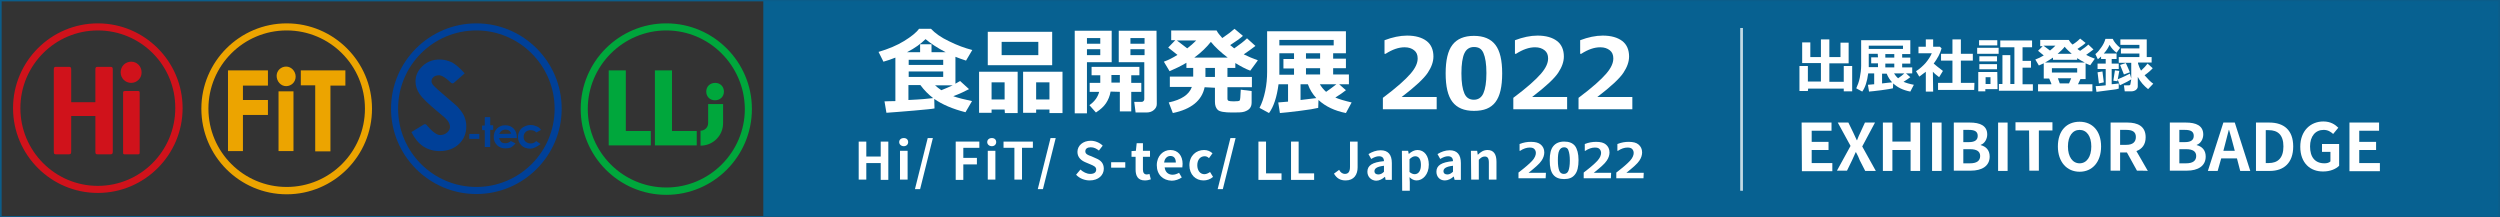 <?xml version="1.0" encoding="utf-8"?>
<!-- Generator: Adobe Illustrator 26.3.1, SVG Export Plug-In . SVG Version: 6.00 Build 0)  -->
<svg version="1.1" id="レイヤー_1" xmlns="http://www.w3.org/2000/svg" xmlns:xlink="http://www.w3.org/1999/xlink" x="0px"
	 y="0px" viewBox="0 0 920 80" style="enable-background:new 0 0 920 80;" xml:space="preserve">
<rect x="0" y="0" width="920" height="80" fill="#333333" stroke="none"/>
<style type="text/css">
	.st0{fill:#076191;}
	.st1{fill:#004098;}
	.st2{fill:#D0121B;}
	.st3{fill:#ECA400;}
	.st4{fill:#00A73C;}
	.st5{fill:none;stroke:#C3DAE4;stroke-miterlimit:10;}
	.st6{fill:#FFFFFF;}
	.st7{fill:none;}
	.st8{fill:none;stroke:#0B5D8A;stroke-miterlimit:10;}
</style>
<g id="下地">
	<rect x="280.9" y="0" class="st0" width="639.1" height="80"/>
	<g>
		<g>
			<path class="st1" d="M175.3,71.4c-17.3,0-31.4-14.1-31.4-31.4S158,8.6,175.3,8.6s31.4,14.1,31.4,31.4S192.6,71.4,175.3,71.4z
				 M175.3,11.2c-15.9,0-28.8,12.9-28.8,28.8s12.9,28.8,28.8,28.8s28.8-12.9,28.8-28.8S191.1,11.2,175.3,11.2z"/>
			<g>
				<g>
					<g>
						<path class="st1" d="M171,27l-4,3.5c-0.3,0.3-0.7,0.2-1,0c0,0-2.7-2.8-4.4-2.8c-0.8,0-1.5,0.2-2,0.6s-0.8,0.9-0.8,1.5
							s0.2,1,0.6,1.5c0.5,0.6,2,2,4.5,4.1c2.3,2,3.8,3.2,4.3,3.7c1.2,1.3,2.1,2.5,2.6,3.6c0.5,1.2,0.8,2.4,0.8,3.8
							c0,2.6-0.9,4.8-2.7,6.5s-4.2,2.6-7.1,2.6c-2.3,0-4.3-0.6-6-1.7c-1.7-1.1-3.2-2.9-4.4-5.3l4.6-2.8c0.3-0.2,0.8-0.1,1,0.2
							c0,0,2.9,3.7,4.9,3.7c1.1,0,1.9-0.3,2.6-0.9c0.7-0.6,1.1-1.3,1.1-2.1c0-0.7-0.3-1.5-0.8-2.2s-1.7-1.8-3.6-3.3
							c-3.5-2.9-5.8-5.1-6.8-6.6s-1.5-3.1-1.5-4.6c0-2.2,0.9-4.1,2.6-5.7c1.7-1.6,3.8-2.4,6.3-2.4c1.6,0,3.1,0.4,4.6,1.1
							C167.7,23.7,169.3,25.1,171,27z"/>
					</g>
				</g>
			</g>
			<g>
				<g>
					<g>
						<path class="st1" d="M172.7,49.4c0-0.1,0.1-0.1,0.1-0.1h3.5c0.1,0,0.1,0.1,0.1,0.1V51c0,0.1-0.1,0.1-0.1,0.1h-3.5
							c-0.1,0-0.1-0.1-0.1-0.1V49.4z"/>
					</g>
					<g>
						<path class="st1" d="M178.4,43.2c0-0.1,0.1-0.1,0.1-0.1h1.8c0.1,0,0.1,0.1,0.1,0.1V46c0,0.1,0.1,0.1,0.1,0.1h0.9
							c0.1,0,0.1,0.1,0.1,0.1v1.5c0,0.1-0.1,0.1-0.1,0.1h-0.9c-0.1,0-0.1,0.1-0.1,0.1V54c0,0.1-0.1,0.1-0.1,0.1h-1.8
							c-0.1,0-0.1-0.1-0.1-0.1v-6c0-0.1-0.1-0.1-0.1-0.1h-0.8c-0.1,0-0.1-0.1-0.1-0.1v-1.5c0-0.1,0.1-0.1,0.1-0.1h0.8
							c0.1,0,0.1-0.1,0.1-0.1V43.2z"/>
					</g>
					<g>
						<path class="st1" d="M190.2,50.7c0,0.1-0.1,0.1-0.1,0.1h-6.3c-0.1,0-0.1,0.1-0.1,0.1s0.3,0.9,0.7,1.3s0.9,0.5,1.6,0.5
							c0.8,0,1.4-0.3,2-0.8l1.6,0.8c0.1,0,0.1,0.1,0,0.2c0,0-0.9,1-1.5,1.3s-1.3,0.4-2.1,0.4c-1.3,0-2.3-0.4-3.1-1.2s-1.2-1.8-1.2-3
							c0-1.3,0.4-2.3,1.2-3.1s1.8-1.2,3-1.2c1.3,0,2.3,0.4,3.1,1.2s1.2,1.9,1.2,3.3L190.2,50.7z M188,49.2c0.1,0,0.1-0.1,0.1-0.1
							s-0.3-0.7-0.7-1s-0.9-0.4-1.4-0.4c-0.6,0-1.1,0.2-1.5,0.5c-0.3,0.2-0.5,0.5-0.8,1.1L188,49.2L188,49.2z"/>
					</g>
					<g>
						<path class="st1" d="M199.1,47.8l-1.6,0.9c-0.1,0-0.2,0-0.2,0s-0.5-0.5-0.9-0.6c-0.3-0.1-0.7-0.2-1.1-0.2
							c-0.8,0-1.4,0.2-1.9,0.7s-0.7,1-0.7,1.8c0,0.7,0.2,1.3,0.7,1.7s1.1,0.7,1.8,0.7c0.9,0,1.6-0.3,2.1-0.9l1.5,1
							c0.1,0,0.1,0.1,0,0.2c0,0-2,1.6-3.6,1.6c-1.4,0-2.6-0.4-3.4-1.3c-0.8-0.8-1.2-1.8-1.2-3c0-0.8,0.2-1.5,0.6-2.2
							c0.4-0.7,0.9-1.2,1.7-1.6s1.5-0.6,2.4-0.6c0.8,0,1.5,0.2,2.2,0.5C198.1,46.7,198.7,47.2,199.1,47.8z"/>
					</g>
				</g>
			</g>
		</g>
		<g>
			<path class="st2" d="M36,71C18.8,71,4.8,57,4.8,39.8S18.8,8.6,36,8.6s31.2,14,31.2,31.2S53.2,71,36,71z M36,11.2
				C20.3,11.2,7.5,24,7.5,39.8S20.3,68.4,36,68.4s28.5-12.8,28.5-28.6C64.6,24,51.8,11.2,36,11.2z"/>
			<g>
				<path class="st2" d="M45.3,37.3v-3.1c0-0.5,0.1-0.7,0.7-0.7h4.7c0.6,0,0.7,0.1,0.7,0.7v21.9c0,0.5-0.1,0.7-0.7,0.7H46
					c-0.6,0-0.7-0.1-0.7-0.7V37.3z M48.3,30.5c-2.2,0-3.9-1.7-3.9-3.9s1.7-3.9,3.9-3.9c2.1,0,3.8,1.7,3.8,3.9
					C52.2,28.7,50.4,30.5,48.3,30.5z"/>
				<path class="st2" d="M41.5,55.8c0,0.8-0.2,1-1,1h-4.4c-0.8,0-1-0.1-1-1V42.7h-8.9v13.1c0,0.8-0.2,1-1,1h-4.4c-0.8,0-1-0.1-1-1
					V25.6c0-0.9,0.2-1,1-1h4.4c0.8,0,1,0.1,1,1v12h8.9v-12c0-0.9,0.2-1,1-1h4.4c0.8,0,1,0.1,1,1C41.5,25.6,41.5,55.8,41.5,55.8z"/>
			</g>
		</g>
		<g>
			<path class="st3" d="M105.5,11.2c-15.9,0-28.8,12.9-28.8,28.8s12.9,28.8,28.8,28.8s28.8-12.9,28.8-28.8S121.4,11.2,105.5,11.2
				 M105.5,71.5c-17.3,0-31.4-14.1-31.4-31.5c0-17.3,14.1-31.4,31.4-31.4s31.4,14.1,31.4,31.4C136.9,57.4,122.8,71.5,105.5,71.5"/>
			<g>
				<path class="st3" d="M83.9,25.9h14.7v5.6h-9.2v5.3h9.2v5.5h-9.2v13.3h-5.5V25.9z"/>
				<path class="st3" d="M108.8,28.2c0,2-1.6,3.5-3.5,3.5c-2,0-3.5-1.8-3.5-3.8c0-1.9,1.6-3.4,3.5-3.4
					C107.2,24.5,108.8,26.2,108.8,28.2z M102.5,33.6h5.5v22h-5.5V33.6z"/>
				<path class="st3" d="M110.7,25.9h16.4v5.6h-5.5v24.2H116V31.4h-5.3V25.9L110.7,25.9z"/>
			</g>
		</g>
		<g>
			<path class="st4" d="M245.2,71.7c-17.4,0-31.5-14.2-31.5-31.6s14.1-31.5,31.5-31.5s31.5,14.2,31.5,31.5
				C276.7,57.6,262.5,71.7,245.2,71.7 M245.2,11.2c-15.9,0-28.9,13-28.9,28.9c0,16,13,28.9,28.9,28.9s28.9-13,28.9-28.9
				C274,24.2,261.1,11.2,245.2,11.2"/>
			<polygon class="st4" points="239.5,53.5 224,53.5 224,25.9 230.3,25.9 230.3,48.2 239.5,48.2 			"/>
			<polygon class="st4" points="256.4,53.5 241,53.5 241,25.9 247.3,25.9 247.3,48.2 256.4,48.2 			"/>
			<path class="st4" d="M257.8,53.6v-5.5c1.5,0,2.8-1.2,2.8-2.8v-7h5.5v7C266.1,49.9,262.4,53.6,257.8,53.6"/>
			<path class="st4" d="M263.1,36.9c-1.9,0-3.2-1.4-3.2-3.2c0-1.9,1.4-3.2,3.3-3.2s3.2,1.4,3.2,3.2C266.4,35.6,265,36.9,263.1,36.9"
				/>
		</g>
	</g>
</g>
<g id="テキスト">
	<line class="st5" x1="640.9" y1="10.3" x2="640.9" y2="70.2"/>
	<g>
		<g>
			<path class="st6" d="M665.3,33.5h-3.1v-9.2h3.1V30h4.8v-6.8h-6.9v-7.6h3V21h3.9v-6.5h3.1V21h4.1v-5.3h3v7.6h-7.1v6.8h5.3v-5.8
				h3.1v9.3h-3.1v-1h-13.1L665.3,33.5L665.3,33.5z"/>
			<path class="st6" d="M696.6,32.5c-0.8,0.2-2.2,0.4-4.3,0.7s-3.6,0.4-4.5,0.5l-0.4-2.5l2.3-0.2v-4h-2.2c-0.4,3-1.1,5.2-2.2,6.7
				l-2.2-1.2c0.5-1.1,1-2.4,1.3-3.9s0.5-3,0.5-4.4v-9.4H703v5.1h-3v1.3h3v2.2h-3v1.4h3.7V27h-2.3l1.6,1.4c-0.6,0.5-1.4,1-2.5,1.7
				c0.9,0.4,2.2,0.8,3.8,1.1l-1.3,2.5c-2.6-0.5-4.7-1.5-6.3-3L696.6,32.5L696.6,32.5z M691,19.8h-3.3v3.9c0,0.3,0,0.7,0,1h3.4v-1.4
				h-2.5v-2.2h2.5L691,19.8L691,19.8z M687.7,18h12.6v-1.2h-12.6V18z M692.6,30.7c1.5-0.2,2.8-0.3,3.7-0.4c-0.8-0.9-1.5-1.9-2-3.2
				h-1.7V30.7L692.6,30.7z M697.1,19.9h-3.3v1.3h3.3V19.9z M693.8,24.8h3.3v-1.4h-3.3V24.8z M700.8,27H697c0.4,0.6,0.8,1.2,1.5,1.8
				C699.4,28.2,700.2,27.6,700.8,27z"/>
			<path class="st6" d="M711.4,33.7h-2.7v-7.3c-0.8,0.6-1.6,1.2-2.4,1.8l-1.2-2c1.3-0.8,2.5-1.9,3.5-3c1-1.2,1.8-2.4,2.3-3.6H706
				v-2.4h2.7v-2.7h2.7v2.7h2.5l0.6,0.6c-0.5,1.9-1.5,3.7-2.9,5.6c0.7,0.6,1.8,1.5,3.4,2.7l-1.4,2.3c-0.9-0.7-1.7-1.3-2.3-2
				L711.4,33.7L711.4,33.7z M726.5,33.1h-13.3v-2.6h5.3v-8.2h-4.2v-2.5h4.2v-5.3h3.1v5.3h4.4v2.5h-4.4v8.2h5L726.5,33.1L726.5,33.1z
				"/>
			<path class="st6" d="M735.5,19.8h-7.9v-2.2h7.9V19.8z M735.1,32.8h-4.5v0.8H728v-7.1h7L735.1,32.8L735.1,32.8z M735,16.7h-6.7
				v-1.9h6.7V16.7z M734.9,22.6h-6.5v-1.9h6.5V22.6z M734.9,25.5h-6.5v-1.9h6.5V25.5z M732.5,30.9v-2.5h-1.8v2.5H732.5z M748.1,33.4
				h-12.5v-2.5h1.3V20.3h2.9v10.6h1.5V17.4h-5.2v-2.5h11.7v2.5h-3.5v5h3.1v2.5h-3.1V31h3.8V33.4L748.1,33.4z"/>
			<path class="st6" d="M754.9,30.8l-0.8-1.9h-2v-5.6c-0.6,0.3-1.2,0.5-1.8,0.8l-1.3-2.2c1.1-0.4,2.1-0.9,3.1-1.5
				c-1-0.8-1.7-1.4-2.1-1.7l1.7-1.7h-0.9v-2.3h10.5c0.3,0.5,0.7,1.1,1.4,1.7c1.3-0.8,2.2-1.6,2.8-2.2l2,1.6c-0.6,0.6-1.6,1.3-3,2.2
				c0.3,0.3,0.6,0.5,1,0.7c1.3-0.9,2.3-1.6,3-2.3l1.9,1.8c-0.8,0.6-1.7,1.3-2.7,2c1,0.5,2,1,3.2,1.4l-1.7,2.4
				c-0.5-0.2-1.1-0.4-1.7-0.7v5.8h-1.9l-0.9,1.9h5.3v2.6h-20V31h4.9V30.8z M752,16.8l2.4,1.8c0.8-0.6,1.4-1.2,2-1.8H752z M752.6,23
				h14.6c-1-0.5-1.9-1-2.8-1.6V22h-8.9v-0.8C754.5,21.9,753.6,22.4,752.6,23z M764.4,26.7v-1.6h-9.3v1.6H764.4z M757.2,19.8h5.2
				c-1-0.9-1.9-1.7-2.6-2.6C759.2,18,758.3,18.9,757.2,19.8z M757.3,28.8l0.7,1.9h3.4l0.8-1.9H757.3z"/>
			<path class="st6" d="M779.7,30.7v1.9c-0.5,0.2-1.2,0.3-2,0.4c-0.9,0.1-2.9,0.4-6.2,0.8l-0.3-2.1c0.7,0,2-0.1,3.7-0.3v-6h-3v-2h3
				v-1.7h-1.7v-0.9c-0.4,0.4-0.8,0.7-1.2,1l-0.9-1.9c0.8-0.6,1.5-1.5,2.2-2.5s1.2-2,1.5-3.1h2.7c0.4,1,1.3,2.1,2.7,3.3l-1.3,1.8
				c-1-0.7-1.9-1.7-2.6-2.9c-0.4,1-1.1,2.1-2.1,3.2h4.7v2h-1.8v1.7h2.6v2h-2.6V31C778.3,30.9,779.2,30.8,779.7,30.7z M774.2,30.3
				l-1.8,0.4l-0.5-4.1l1.8-0.3L774.2,30.3z M779.9,26.1l-0.7,3.8l-1.5-0.2l0.6-3.8L779.9,26.1z M784.3,29.2c-0.6,0.4-2,1.2-4.2,2.2
				l-0.8-2.2c1.9-0.8,3.4-1.5,4.5-2.1l0.5,1.8v-5.8h-4.6V21h7.6v-1.3h-6.8v-1.9h6.8v-1.3h-7v-2h9.7V21h1.8v2h-5v0.4
				c0.3,1,0.7,1.9,1.1,2.6c1.1-1,1.9-1.9,2.4-2.6l1.9,1.7c-0.6,0.7-1.6,1.6-3,2.6c1.3,1.5,2.3,2.5,3.2,3.1l-1.9,2
				c-1.5-1.2-2.8-2.6-3.8-4.5v3.5c0,0.5-0.2,0.9-0.7,1.3c-0.4,0.3-1,0.5-1.5,0.5h-2.6l-0.3-2.2h1.8c0.4,0,0.6-0.2,0.6-0.5
				L784.3,29.2L784.3,29.2z M783.8,26.6l-2.2,0.8c-0.3-0.8-0.8-2-1.4-3.5l2.1-0.7C782.9,24.5,783.4,25.6,783.8,26.6z"/>
		</g>
		<g>
			<rect x="660.9" y="41.7" class="st7" width="221.5" height="25.6"/>
			<path class="st6" d="M663,45.1h11v3h-7.3v4.1h6.2v3h-6.2V60h7.6v3h-11.2L663,45.1L663,45.1z"/>
			<path class="st6" d="M681,53.7l-4.7-8.6h3.9l1.8,3.7c0.4,0.8,0.8,1.7,1.3,2.8h0.1c0.4-1.1,0.8-2,1.2-2.8l1.7-3.7h3.7l-4.7,8.8
				l5,9h-3.9l-2-3.9c-0.4-1-0.8-2-1.4-3h-0.1c-0.5,1.1-0.9,2-1.3,2.9l-1.9,3.9H676L681,53.7z"/>
			<path class="st6" d="M692.9,45.1h3.5v7h6.7v-7h3.5v17.8h-3.5v-7.7h-6.7v7.7h-3.5V45.1z"/>
			<path class="st6" d="M711,45.1h3.5v17.8H711V45.1z"/>
			<path class="st6" d="M719,45.1h5.9c3.7,0,6.4,1.1,6.4,4.4c0,1.6-0.9,3.3-2.4,3.8v0.1c1.9,0.5,3.3,1.8,3.3,4.2
				c0,3.6-3,5.2-6.9,5.2H719V45.1z M724.6,52.3c2.3,0,3.2-0.9,3.2-2.3c0-1.6-1.1-2.2-3.2-2.2h-2.1v4.5H724.6z M725,60.1
				c2.4,0,3.7-0.9,3.7-2.7c0-1.7-1.3-2.5-3.7-2.5h-2.5v5.2H725z"/>
			<path class="st6" d="M735.3,45.1h3.5v17.8h-3.5V45.1z"/>
			<path class="st6" d="M746.7,48h-5v-3h13.6v3h-5v14.8h-3.5L746.7,48L746.7,48z"/>
			<path class="st6" d="M757.3,53.9c0-5.8,3.2-9.1,8-9.1c4.7,0,7.9,3.4,7.9,9.1s-3.2,9.3-7.9,9.3S757.3,59.6,757.3,53.9z
				 M769.6,53.9c0-3.8-1.7-6.1-4.3-6.1s-4.3,2.3-4.3,6.1s1.7,6.2,4.3,6.2C767.9,60.1,769.6,57.7,769.6,53.9z"/>
			<path class="st6" d="M786.4,62.8l-3.7-6.7h-2.5v6.7h-3.5V45.1h6.2c3.7,0,6.7,1.3,6.7,5.4c0,2.7-1.3,4.3-3.4,5.1l4.2,7.3
				C790.3,62.8,786.4,62.8,786.4,62.8z M780.2,53.3h2.3c2.3,0,3.5-1,3.5-2.9s-1.3-2.6-3.5-2.6h-2.3V53.3z"/>
			<path class="st6" d="M798.5,45.1h5.9c3.7,0,6.4,1.1,6.4,4.4c0,1.6-0.9,3.3-2.4,3.8v0.1c1.9,0.5,3.3,1.8,3.3,4.2
				c0,3.6-3,5.2-6.9,5.2h-6.3V45.1z M804.1,52.3c2.3,0,3.2-0.9,3.2-2.3c0-1.6-1.1-2.2-3.2-2.2H802v4.5
				C802.1,52.3,804.1,52.3,804.1,52.3z M804.5,60.1c2.4,0,3.7-0.9,3.7-2.7c0-1.7-1.3-2.5-3.7-2.5H802v5.2H804.5z"/>
			<path class="st6" d="M823.2,58.3h-5.8l-1.3,4.6h-3.6l5.7-17.8h4.2l5.7,17.8h-3.7L823.2,58.3z M822.4,55.5l-0.5-1.9
				c-0.5-1.8-1-3.9-1.6-5.8h-0.1c-0.5,1.9-1,4-1.5,5.8l-0.5,1.9H822.4z"/>
			<path class="st6" d="M830.2,45.1h4.9c5.4,0,8.8,2.8,8.8,8.8s-3.4,9-8.6,9h-5.1L830.2,45.1L830.2,45.1z M834.9,60
				c3.3,0,5.4-1.8,5.4-6.1s-2.1-6-5.4-6h-1.1V60H834.9L834.9,60z"/>
			<path class="st6" d="M846.5,54c0-5.9,3.8-9.3,8.5-9.3c2.6,0,4.3,1.1,5.5,2.3l-1.9,2.3c-0.9-0.8-1.9-1.5-3.5-1.5c-3,0-5,2.3-5,6.1
				c0,3.9,1.8,6.2,5.3,6.2c0.9,0,1.7-0.2,2.2-0.7v-3.5h-3.1V53h6.3v8c-1.2,1.2-3.3,2.1-5.8,2.1C850.2,63.2,846.5,60,846.5,54z"/>
			<path class="st6" d="M864.6,45.1h10.9v3h-7.3v4.1h6.2v3h-6.2V60h7.6v3h-11.2V45.1L864.6,45.1z"/>
		</g>
	</g>
	<g>
		<g>
			<path class="st6" d="M343.9,39.9c-0.8,0.2-3.3,0.4-7.6,0.8s-7.7,0.6-10.1,0.8l-0.7-4.2c0.8,0,2.1-0.1,4-0.1v-16
				c-1.5,0.6-2.9,1.1-4.4,1.5l-1.8-3.6c3.7-1.1,6.8-2.4,9.4-4s4.5-3.1,5.5-4.5h4.4c1.5,1.6,3.7,3.2,6.7,4.6c3,1.5,5.8,2.5,8.5,3.2
				l-2.3,3.9c-1.3-0.4-2.6-0.9-3.9-1.4v9.9c0.7-0.4,1.2-0.7,1.7-1l3.3,3c-1.5,0.8-3.4,1.7-5.8,2.6c1.7,0.6,4,1.2,6.9,1.8l-2.4,4.1
				c-4.7-1.2-8.5-2.8-11.5-4.9L343.9,39.9L343.9,39.9z M333.8,19.2h4.8v-2.9h4.2v2.9h5.2c-3.1-1.6-5.5-3.2-7.4-4.8
				C338.9,16.1,336.7,17.7,333.8,19.2z M334.3,36.8c4.5-0.2,7.6-0.5,9.1-0.7c-1.7-1.3-3.3-2.9-4.7-4.8h-4.4V36.8z M334.4,23.9h12.7
				V22h-12.7V23.9z M347.1,26.3h-12.7v2h12.7V26.3z M350.6,31.4h-6.5c0.7,0.6,1.4,1.2,2.3,1.8C347.9,32.6,349.3,32,350.6,31.4z"/>
			<path class="st6" d="M369.7,40.3h-4.8v1.2h-4.6V26.4h14.2v15.2h-4.7L369.7,40.3L369.7,40.3z M387.2,24h-23.7V11.7h23.7V24z
				 M364.9,36.6h4.8v-6.3h-4.8V36.6z M382.1,20.3v-4.9h-13.5v4.9H382.1z M386.2,40.3h-4.9v1.2h-4.8V26.4H391v15.2h-4.8V40.3z
				 M381.3,36.6h4.9v-6.3h-4.9V36.6z"/>
			<path class="st6" d="M409.1,22.9H400v18.8h-4.5V11.3h13.6V22.9z M404.9,16.1V14H400v2.1H404.9L404.9,16.1z M404.9,20.3v-2.2H400
				v2.2H404.9z M408.7,33.7c-0.3,1.7-0.9,3.1-1.7,4.3c-0.8,1.2-2,2.3-3.7,3.4l-2.4-2.7c1.9-1.3,3.1-3,3.6-4.9H401v-3.3h3.9v-2.8
				h-3.2v-3.1h17.6v3.1h-3v2.8h3.7v3.3h-3.7V41h-4.2v-7.2L408.7,33.7L408.7,33.7z M409,30.4h3.1v-2.8H409V30.4z M425.7,38.3
				c0,0.9-0.4,1.6-1.1,2.2s-1.6,0.9-2.7,0.9h-4l-0.5-3.9h2.7c0.3,0,0.5-0.1,0.7-0.3s0.3-0.4,0.3-0.7V22.9h-9.4V11.3h13.9L425.7,38.3
				L425.7,38.3z M416,16.1h5.2V14H416V16.1z M421.2,18.1H416v2.2h5.2V18.1z"/>
			<path class="st6" d="M443.3,32.1c-1,4.9-4.9,8.1-11.7,9.5l-1.5-3.9c4.7-1,7.5-2.9,8.5-5.7h-8.1v-3.8h8.6V25h-2.5v-1.9
				c-2,1.2-4.1,2.2-6.2,3.1l-2.1-3.5c1.7-0.6,3.4-1.5,5-2.5l-3.4-2.7l2.6-2.7H431v-3.6h16.7c0.4,0.8,1.1,1.7,2.1,2.8
				c2.1-1.4,3.5-2.5,4.5-3.4l3.1,2.6c-1,0.9-2.5,2-4.7,3.4c0.6,0.5,1.1,0.9,1.5,1.2c2-1.4,3.6-2.6,4.7-3.7l3.1,2.8
				c-1.3,1-2.8,2.1-4.3,3.1c1.6,0.8,3.3,1.5,5.2,2.2l-2.8,3.8c-1.7-0.6-3.5-1.6-5.5-2.8V25h-2.9v3.3h9v3.8h-9v4.2
				c0,0.4,0.1,0.6,0.4,0.8c0.3,0.1,0.9,0.2,1.9,0.2c1.3,0,2-0.1,2.2-0.3s0.3-1.5,0.4-4l4,0.5v4.2c0,0.9-0.2,1.6-0.7,2.2
				c-0.4,0.5-1.1,0.9-2,1.2s-2.4,0.3-4.5,0.3c-2.8,0-4.6-0.3-5.3-1c-0.7-0.7-1-1.7-1-2.9v-5.2L443.3,32.1L443.3,32.1z M433.1,14.9
				l3.8,2.9c1.2-0.9,2.3-1.9,3.3-2.9H433.1z M439.5,21.2h12.3c-2.5-1.9-4.6-3.8-6.2-5.8C444.1,17.3,442.1,19.3,439.5,21.2z
				 M443.6,25v3.3h3.5V25H443.6z"/>
			<path class="st6" d="M485.1,39.7c-1.2,0.3-3.5,0.7-6.8,1.1c-3.3,0.4-5.8,0.7-7.3,0.8l-0.6-3.9l3.6-0.3V31h-3.5
				c-0.6,4.7-1.8,8.3-3.5,10.6l-3.5-1.9c0.9-1.7,1.6-3.8,2.1-6.2s0.7-4.7,0.7-7v-15h29v8.1h-4.7v2h4.7v3.5h-4.7v2.3h5.8V31h-3.6
				l2.5,2.2c-1,0.8-2.3,1.7-3.9,2.7c1.4,0.6,3.4,1.2,6,1.8l-2.1,3.9c-4.1-0.8-7.5-2.4-10.1-4.8L485.1,39.7L485.1,39.7z M476.1,19.6
				h-5.3v6.3c0,0.5,0,1.1,0,1.6h5.4v-2.3h-3.9v-3.5h3.9v-2.1H476.1z M470.8,16.7h20v-2h-20V16.7z M478.6,36.8
				c2.5-0.3,4.4-0.5,5.8-0.7c-1.3-1.4-2.4-3.1-3.1-5.1h-2.7L478.6,36.8L478.6,36.8z M485.8,19.6h-5.2v2h5.2V19.6z M480.6,27.4h5.2
				v-2.3h-5.2V27.4z M491.8,31h-6.1c0.6,1,1.3,1.9,2.3,2.8C489.4,32.8,490.7,31.9,491.8,31z"/>
			<path class="st6" d="M528.9,39.8h-19.4v-4c4.9-3.7,8.2-6.6,9.9-8.7s2.5-3.8,2.5-5.4c0-1.3-0.4-2.2-1.2-2.9s-1.9-1-3.4-1
				c-2.2,0-4.4,0.8-6.8,2.3h-0.4v-4.9c2.8-1.1,5.5-1.6,8.1-1.6c3,0,5.4,0.7,7,2c1.7,1.3,2.5,3.2,2.5,5.6c0,1.9-0.7,3.8-2,5.9
				s-4.5,4.9-9.3,8.7h12.5V39.8L528.9,39.8z"/>
			<path class="st6" d="M542.4,40.3c-3.5,0-6.1-1.1-7.7-3.2c-1.6-2.1-2.5-5.5-2.5-10.2c0-4.6,0.8-8,2.5-10.2
				c1.6-2.1,4.2-3.2,7.7-3.2s6,1.1,7.7,3.2c1.6,2.1,2.5,5.5,2.5,10.2s-0.8,8.2-2.4,10.3C548.5,39.2,545.9,40.3,542.4,40.3z
				 M542.4,17.5c-1.6,0-2.7,0.8-3.4,2.3s-1,3.9-1,7.2s0.3,5.7,1.1,7.2c0.7,1.5,1.8,2.3,3.4,2.3s2.7-0.8,3.4-2.3s1.1-3.9,1.1-7.2
				s-0.3-5.7-1-7.2C545.2,18.2,544,17.5,542.4,17.5z"/>
			<path class="st6" d="M576.3,39.8h-19.4v-4c4.9-3.7,8.2-6.6,9.9-8.7s2.5-3.8,2.5-5.4c0-1.3-0.4-2.2-1.2-2.9s-1.9-1-3.4-1
				c-2.2,0-4.4,0.8-6.8,2.3h-0.4v-4.9c2.8-1.1,5.5-1.6,8.1-1.6c3,0,5.4,0.7,7,2c1.7,1.3,2.5,3.2,2.5,5.6c0,1.9-0.7,3.8-2,5.9
				s-4.5,4.9-9.3,8.7h12.5L576.3,39.8L576.3,39.8z"/>
			<path class="st6" d="M589.8,40.3c-3.5,0-6.1-1.1-7.7-3.2c-1.6-2.1-2.5-5.5-2.5-10.2c0-4.6,0.8-8,2.5-10.2
				c1.6-2.1,4.2-3.2,7.7-3.2s6,1.1,7.7,3.2c1.6,2.1,2.5,5.5,2.5,10.2s-0.8,8.2-2.4,10.3C595.9,39.2,593.3,40.3,589.8,40.3z
				 M589.8,17.5c-1.6,0-2.7,0.8-3.4,2.3s-1,3.9-1,7.2s0.3,5.7,1.1,7.2s1.8,2.3,3.4,2.3s2.7-0.8,3.4-2.3s1.1-3.9,1.1-7.2
				s-0.3-5.7-1-7.2C592.5,18.2,591.4,17.5,589.8,17.5z"/>
		</g>
		<g>
			<rect x="299.3" y="49.4" class="st7" width="321.6" height="22.1"/>
			<path class="st6" d="M316,52.1h2.8v5.5h5.3v-5.5h2.8v14.1h-2.8V60h-5.3v6.1H316V52.1z"/>
			<path class="st6" d="M330.9,52.3c0-0.9,0.7-1.5,1.7-1.5s1.6,0.6,1.6,1.5s-0.7,1.5-1.6,1.5C331.6,53.8,330.9,53.1,330.9,52.3z
				 M331.2,55.5h2.8v10.6h-2.8V55.5z"/>
			<path class="st6" d="M341.4,50.8h1.9l-4.7,18.8h-1.9L341.4,50.8z"/>
			<path class="st6" d="M351.7,52.1h8.7v2.3h-5.9v3.7h5v2.4h-5v5.7h-2.8L351.7,52.1L351.7,52.1z"/>
			<path class="st6" d="M363.3,52.3c0-0.9,0.7-1.5,1.7-1.5s1.6,0.6,1.6,1.5s-0.7,1.5-1.6,1.5C364,53.8,363.3,53.1,363.3,52.3z
				 M363.5,55.5h2.8v10.6h-2.8V55.5z"/>
			<path class="st6" d="M373.3,54.4h-4v-2.3h10.8v2.3h-4v11.7h-2.8V54.4z"/>
			<path class="st6" d="M386.6,50.8h1.9l-4.7,18.8h-1.9L386.6,50.8z"/>
			<path class="st6" d="M396,64.3l1.6-1.9c1,0.9,2.3,1.6,3.6,1.6c1.5,0,2.2-0.6,2.2-1.6s-0.9-1.4-2.1-1.9l-1.9-0.8
				c-1.4-0.6-2.9-1.7-2.9-3.8c0-2.3,2-4.1,4.9-4.1c1.6,0,3.3,0.7,4.4,1.8l-1.4,1.8c-0.9-0.7-1.8-1.2-3-1.2s-2,0.5-2,1.5
				s1,1.4,2.2,1.8l1.8,0.8c1.7,0.7,2.8,1.8,2.8,3.8c0,2.3-1.9,4.3-5.2,4.3C399.2,66.4,397.3,65.7,396,64.3z"/>
			<path class="st6" d="M408.9,59.7h5.2v2h-5.2V59.7z"/>
			<path class="st6" d="M417.9,62.4v-4.7h-1.5v-2.1l1.6-0.1l0.3-2.8h2.3v2.8h2.6v2.2h-2.6v4.7c0,1.2,0.5,1.8,1.4,1.8
				c0.3,0,0.8-0.1,1-0.2l0.5,2c-0.6,0.2-1.3,0.4-2.2,0.4C418.8,66.4,417.9,64.8,417.9,62.4z"/>
			<path class="st6" d="M425.7,60.8c0-3.5,2.4-5.6,5-5.6c2.9,0,4.5,2.2,4.5,5.1c0,0.5-0.1,1-0.1,1.3h-6.5c0.2,1.8,1.4,2.7,2.9,2.7
				c0.9,0,1.6-0.3,2.4-0.7l1,1.7c-1,0.7-2.4,1.2-3.7,1.2C428,66.4,425.7,64.3,425.7,60.8z M432.7,59.8c0-1.4-0.6-2.4-2-2.4
				c-1.1,0-2.1,0.8-2.3,2.4H432.7z"/>
			<path class="st6" d="M437.7,60.8c0-3.5,2.5-5.6,5.4-5.6c1.3,0,2.3,0.5,3.1,1.2l-1.3,1.8c-0.5-0.5-1-0.7-1.6-0.7
				c-1.6,0-2.7,1.3-2.7,3.3s1.1,3.3,2.6,3.3c0.8,0,1.5-0.4,2.1-0.8l1.1,1.8c-1,0.9-2.3,1.3-3.5,1.3C440,66.4,437.7,64.3,437.7,60.8z
				"/>
			<path class="st6" d="M452.8,50.8h1.9L450,69.6h-1.9L452.8,50.8z"/>
			<path class="st6" d="M463.1,52.1h2.8v11.7h5.7v2.4h-8.5V52.1z"/>
			<path class="st6" d="M475.1,52.1h2.8v11.7h5.7v2.4h-8.5V52.1z"/>
			<path class="st6" d="M490.9,63.9l1.9-1.4c0.5,1,1.3,1.5,2.1,1.5c1.2,0,1.9-0.7,1.9-2.6v-9.3h2.8v9.5c0,2.6-1.3,4.8-4.4,4.8
				C493.2,66.4,491.9,65.6,490.9,63.9z"/>
			<path class="st6" d="M503.2,63.2c0-2.3,1.8-3.5,6.1-3.9c0-1-0.5-1.8-1.8-1.8c-1,0-1.9,0.4-2.9,1l-1-1.8c1.3-0.8,2.8-1.4,4.5-1.4
				c2.7,0,4.1,1.6,4.1,4.7v6.2h-2.3l-0.2-1.1h-0.1c-0.9,0.8-2,1.4-3.2,1.4C504.5,66.4,503.2,65,503.2,63.2z M509.3,63.2V61
				c-2.6,0.3-3.5,1-3.5,2c0,0.8,0.6,1.2,1.4,1.2C508.1,64.2,508.7,63.8,509.3,63.2z"/>
			<path class="st6" d="M515.9,55.5h2.3l0.2,1.1h0.1c0.9-0.8,2-1.4,3.1-1.4c2.6,0,4.2,2.2,4.2,5.4c0,3.6-2.2,5.8-4.5,5.8
				c-0.9,0-1.8-0.4-2.6-1.2l0.1,1.8v3.2H516L515.9,55.5L515.9,55.5z M522.9,60.7c0-2-0.7-3.2-2.1-3.2c-0.7,0-1.4,0.4-2.1,1.1v4.7
				c0.7,0.6,1.4,0.8,1.9,0.8C521.9,64.1,522.9,63,522.9,60.7z"/>
			<path class="st6" d="M528.6,63.2c0-2.3,1.8-3.5,6.1-3.9c0-1-0.5-1.8-1.8-1.8c-1,0-1.9,0.4-2.9,1l-1-1.8c1.3-0.8,2.8-1.4,4.5-1.4
				c2.7,0,4.1,1.6,4.1,4.7v6.2h-2.3L535,65h-0.1c-0.9,0.8-2,1.4-3.2,1.4C529.8,66.4,528.6,65,528.6,63.2z M534.7,63.2V61
				c-2.6,0.3-3.5,1-3.5,2c0,0.8,0.6,1.2,1.4,1.2C533.5,64.2,534,63.8,534.7,63.2z"/>
			<path class="st6" d="M541.3,55.5h2.3l0.2,1.4h0.1c0.9-0.9,2-1.7,3.5-1.7c2.3,0,3.3,1.6,3.3,4.3v6.6h-2.8v-6.3
				c0-1.6-0.5-2.2-1.5-2.2c-0.9,0-1.4,0.4-2.2,1.2v7.3h-2.8L541.3,55.5L541.3,55.5z"/>
			<path class="st6" d="M559,64.5c3.8-3.4,6.1-6.1,6.1-8.2c0-1.4-0.8-2.3-2.1-2.3c-1,0-1.9,0.7-2.6,1.4l-1.5-1.5
				c1.3-1.4,2.5-2.1,4.5-2.1c2.7,0,4.4,1.7,4.4,4.3c0,2.5-2.1,5.3-4.7,7.8c0.7-0.1,1.6-0.2,2.3-0.2h3.1v2.4H559V64.5z"/>
			<path class="st6" d="M571.2,59c0-4.9,1.9-7.2,4.8-7.2c2.8,0,4.8,2.4,4.8,7.2s-1.9,7.3-4.8,7.3C573.1,66.4,571.2,63.9,571.2,59z
				 M578,59c0-3.9-0.9-5.1-2.1-5.1c-1.2,0-2.1,1.1-2.1,5.1s0.9,5.2,2.1,5.2S578,63,578,59z"/>
			<path class="st6" d="M583.3,64.5c3.8-3.4,6.1-6.1,6.1-8.2c0-1.4-0.8-2.3-2.1-2.3c-1,0-1.9,0.7-2.6,1.4l-1.5-1.5
				c1.3-1.4,2.5-2.1,4.5-2.1c2.7,0,4.4,1.7,4.4,4.3c0,2.5-2.1,5.3-4.7,7.8c0.7-0.1,1.6-0.2,2.3-0.2h3.1v2.4h-9.4L583.3,64.5
				L583.3,64.5z"/>
			<path class="st6" d="M595.4,59c0-4.9,1.9-7.2,4.8-7.2c2.8,0,4.8,2.4,4.8,7.2s-1.9,7.3-4.8,7.3C597.3,66.4,595.4,63.9,595.4,59z
				 M602.3,59c0-3.9-0.9-5.1-2.1-5.1c-1.2,0-2.1,1.1-2.1,5.1s0.9,5.2,2.1,5.2C601.4,64.2,602.3,63,602.3,59z"/>
		</g>
	</g>
</g>
<g id="枠">
	<rect x="0.1" y="0" class="st8" width="919.8" height="80"/>
</g>
<rect x="506.5" y="10.9" class="st0" width="110.7" height="35.2"/>
<g>
	<path class="st6" d="M528.9,40.2h-20V36c5.1-3.8,8.4-6.8,10.2-8.9s2.6-3.9,2.6-5.6c0-1.3-0.4-2.3-1.3-3s-2-1.1-3.5-1.1
		c-2.2,0-4.5,0.8-7,2.4h-0.4v-5c2.9-1.1,5.7-1.7,8.3-1.7c3.1,0,5.5,0.7,7.2,2s2.5,3.3,2.5,5.7c0,1.9-0.7,3.9-2.1,6s-4.6,5.1-9.6,8.9
		h12.9v4.5H528.9z"/>
	<path class="st6" d="M542.4,40.8c-3.6,0-6.2-1.1-7.9-3.3S532,31.8,532,27s0.8-8.3,2.5-10.5s4.3-3.3,7.9-3.3s6.2,1.1,7.9,3.3
		s2.5,5.7,2.5,10.5c0,4.9-0.8,8.4-2.5,10.6S546.1,40.8,542.4,40.8z M542.4,17.3c-1.6,0-2.8,0.8-3.5,2.3s-1.1,4-1.1,7.4
		s0.4,5.8,1.1,7.4s1.9,2.3,3.5,2.3s2.8-0.8,3.5-2.4s1.1-4,1.1-7.4s-0.4-5.8-1.1-7.4S544.1,17.3,542.4,17.3z"/>
	<path class="st6" d="M576.9,40.2h-20V36c5.1-3.8,8.4-6.8,10.2-8.9s2.6-3.9,2.6-5.6c0-1.3-0.4-2.3-1.3-3s-2-1.1-3.5-1.1
		c-2.2,0-4.5,0.8-7,2.4h-0.4v-5c2.9-1.1,5.7-1.7,8.3-1.7c3.1,0,5.5,0.7,7.2,2s2.5,3.3,2.5,5.7c0,1.9-0.7,3.9-2.1,6s-4.6,5.1-9.6,8.9
		h12.9v4.5H576.9z"/>
	<path class="st6" d="M600.9,40.2h-20V36c5.1-3.8,8.4-6.8,10.2-8.9s2.6-3.9,2.6-5.6c0-1.3-0.4-2.3-1.3-3s-2-1.1-3.5-1.1
		c-2.2,0-4.5,0.8-7,2.4h-0.4v-5c2.9-1.1,5.7-1.7,8.3-1.7c3.1,0,5.5,0.7,7.2,2s2.5,3.3,2.5,5.7c0,1.9-0.7,3.9-2.1,6s-4.6,5.1-9.6,8.9
		h12.9v4.5H600.9z"/>
</g>
<rect x="555.4" y="47.9" class="st0" width="54" height="24.1"/>
<g>
	<path class="st6" d="M568.8,65.6h-10v-2.1c2.5-1.9,4.2-3.4,5.1-4.4c0.9-1,1.3-2,1.3-2.8c0-0.6-0.2-1.1-0.6-1.5
		c-0.4-0.4-1-0.5-1.7-0.5c-1.1,0-2.3,0.4-3.5,1.2h-0.2V53c1.5-0.6,2.8-0.8,4.2-0.8c1.6,0,2.8,0.3,3.6,1s1.3,1.6,1.3,2.9
		c0,0.9-0.3,2-1,3c-0.7,1.1-2.3,2.5-4.8,4.5h6.4L568.8,65.6L568.8,65.6z"/>
	<path class="st6" d="M575.6,65.9c-1.8,0-3.1-0.5-4-1.6s-1.3-2.8-1.3-5.3c0-2.4,0.4-4.1,1.3-5.2s2.2-1.7,4-1.7s3.1,0.5,4,1.6
		c0.8,1.1,1.3,2.8,1.3,5.2s-0.4,4.2-1.3,5.3C578.7,65.4,577.4,65.9,575.6,65.9z M575.6,54.2c-0.8,0-1.4,0.4-1.8,1.2s-0.5,2-0.5,3.7
		s0.2,2.9,0.5,3.7s0.9,1.2,1.7,1.2s1.4-0.4,1.7-1.2s0.5-2,0.5-3.7s-0.2-2.9-0.5-3.7C577,54.6,576.4,54.2,575.6,54.2z"/>
	<path class="st6" d="M592.8,65.6h-10v-2.1c2.5-1.9,4.2-3.4,5.1-4.4c0.9-1,1.3-2,1.3-2.8c0-0.6-0.2-1.1-0.6-1.5
		c-0.4-0.4-1-0.5-1.7-0.5c-1.1,0-2.3,0.4-3.5,1.2h-0.2V53c1.5-0.6,2.8-0.8,4.2-0.8c1.6,0,2.8,0.3,3.6,1s1.3,1.6,1.3,2.9
		c0,0.9-0.3,2-1,3c-0.7,1.1-2.3,2.5-4.8,4.5h6.4L592.8,65.6L592.8,65.6z"/>
	<path class="st6" d="M604.8,65.6h-10v-2.1c2.5-1.9,4.2-3.4,5.1-4.4c0.9-1,1.3-2,1.3-2.8c0-0.6-0.2-1.1-0.6-1.5
		c-0.4-0.4-1-0.5-1.7-0.5c-1.1,0-2.3,0.4-3.5,1.2h-0.2V53c1.5-0.6,2.8-0.8,4.2-0.8c1.6,0,2.8,0.3,3.6,1s1.3,1.6,1.3,2.9
		c0,0.9-0.3,2-1,3c-0.7,1.1-2.3,2.5-4.8,4.5h6.4L604.8,65.6L604.8,65.6z"/>
</g>
</svg>
